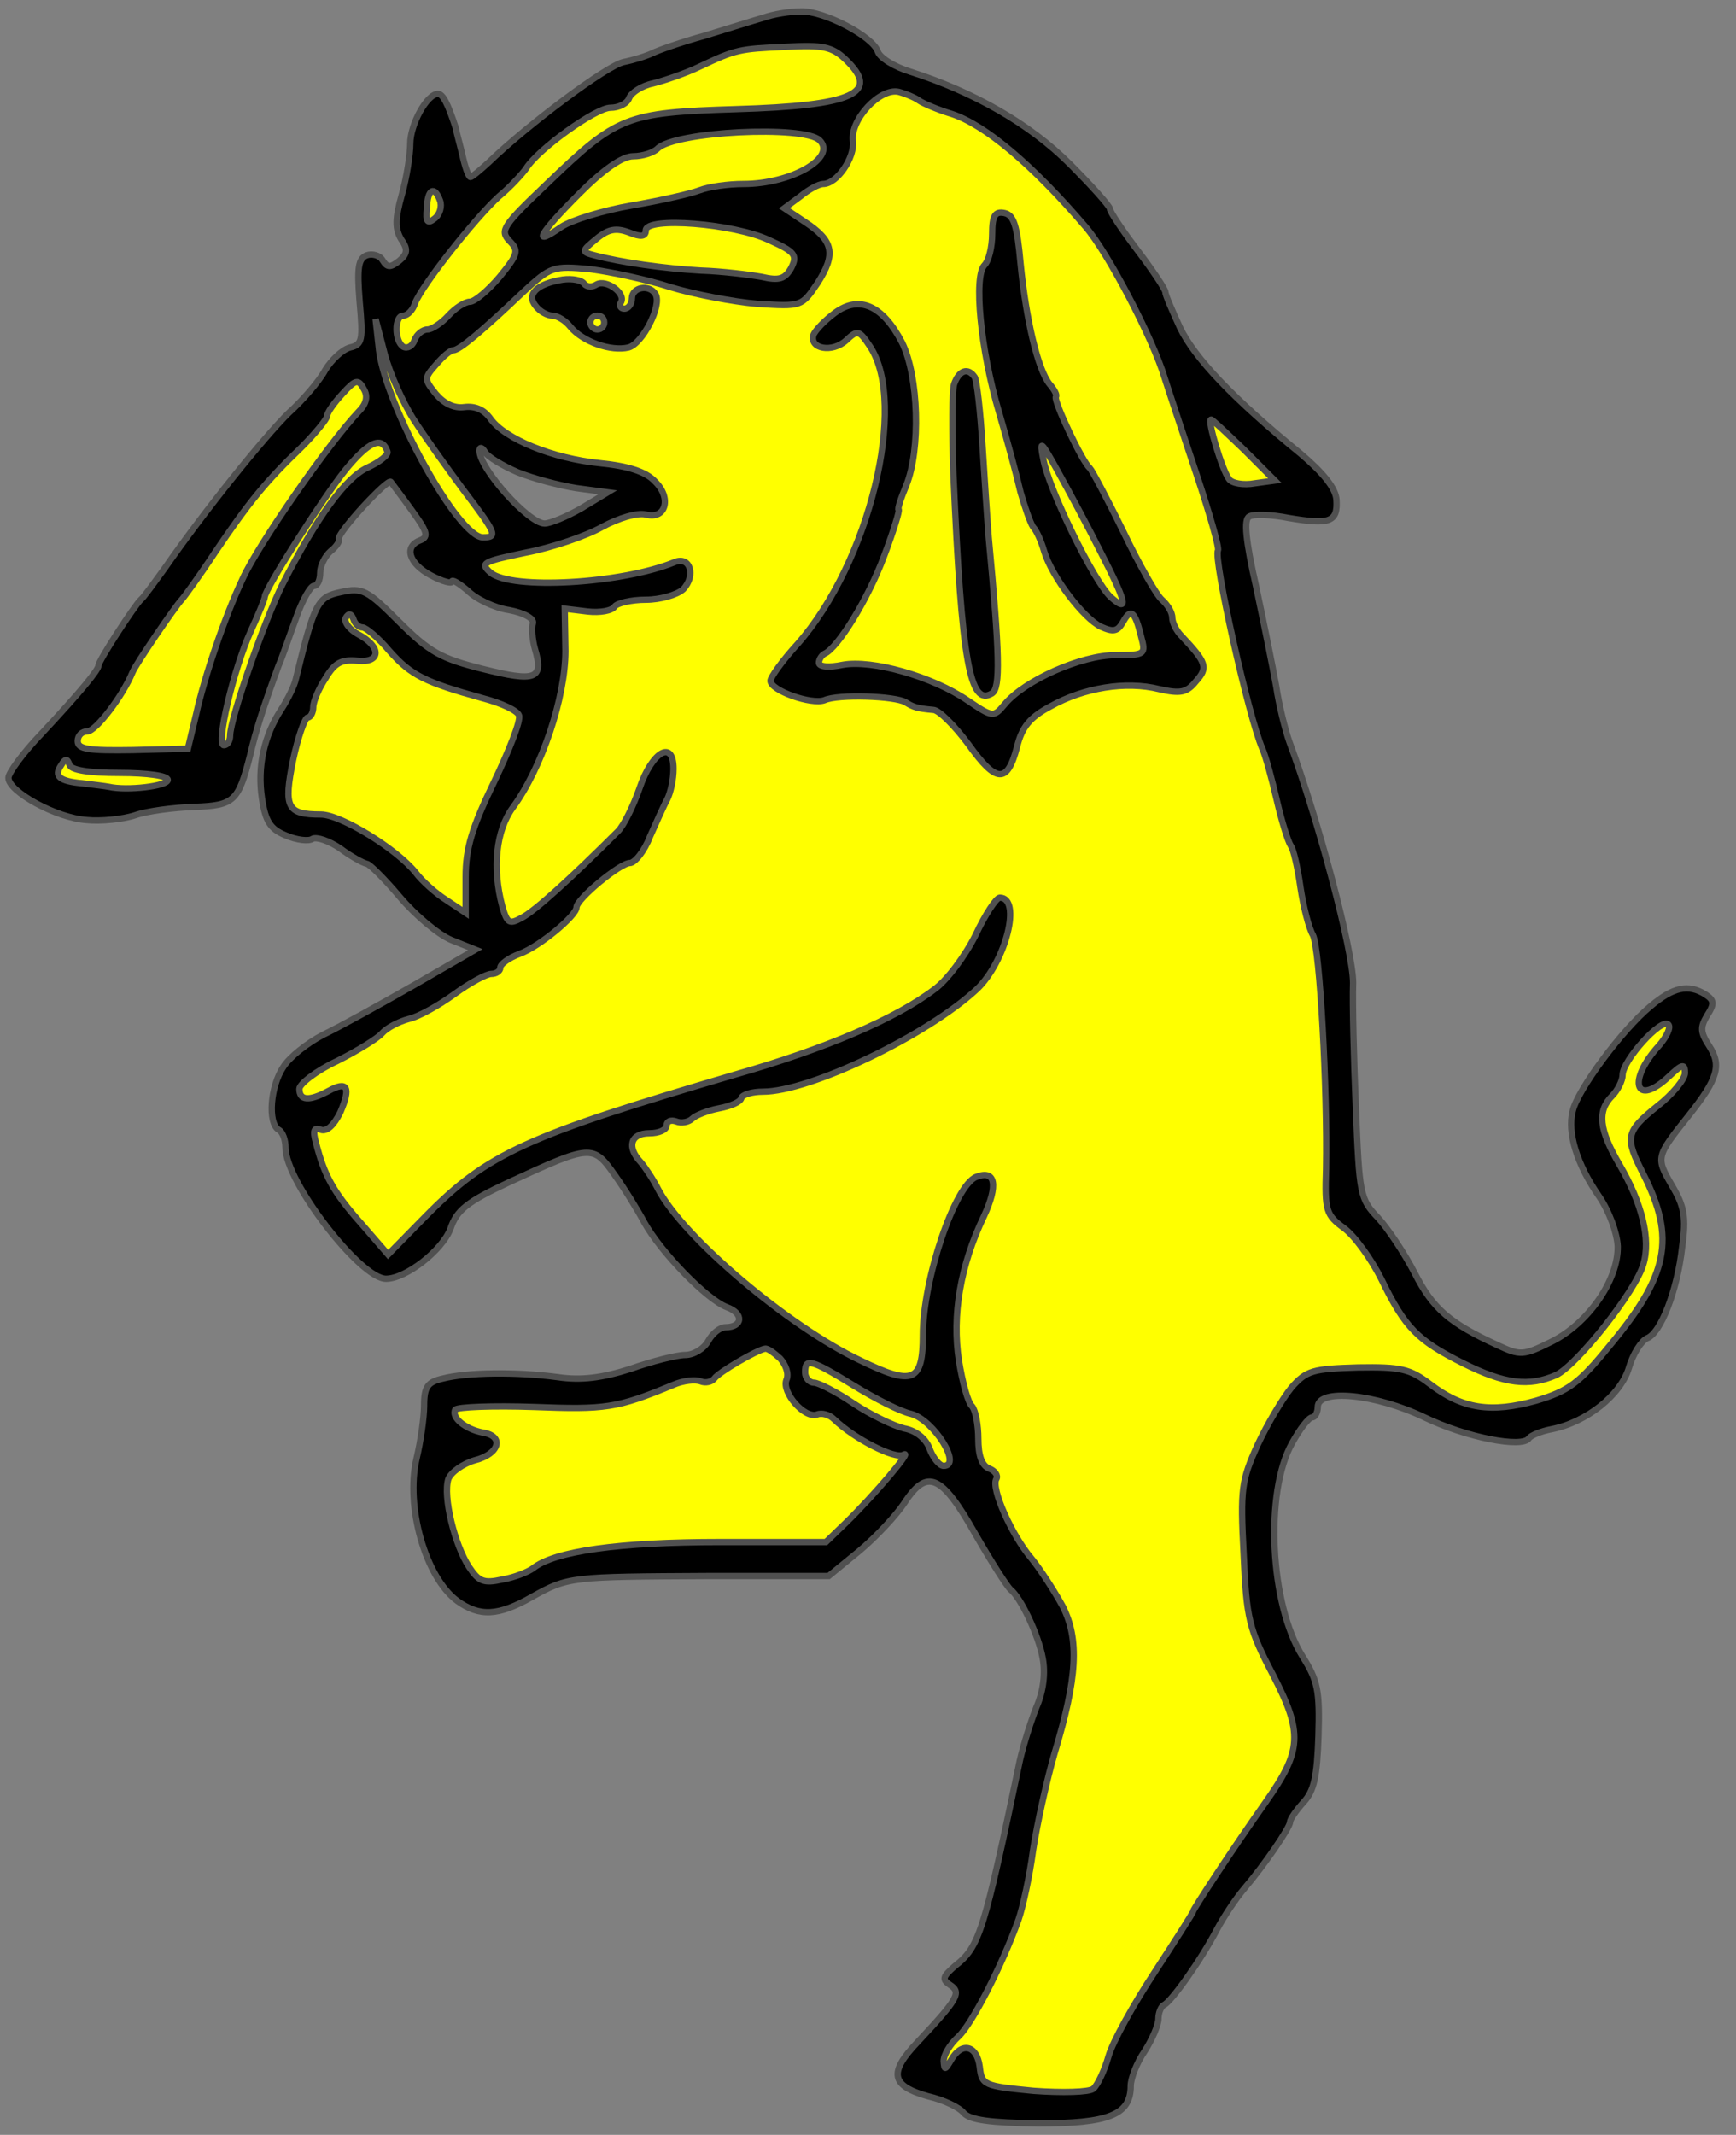 <?xml version="1.0" encoding="utf-8"?>
<svg xmlns:xl="http://www.w3.org/1999/xlink" xmlns:dc="http://purl.org/dc/elements/1.1/"
     xmlns="http://www.w3.org/2000/svg"
     xmlns:xlink="http://www.w3.org/1999/xlink"
     version="1.1"
     viewBox="45 63 274.5 337.5"
     width="274.5"
     height="337.5"
     preserveAspectRatio="xMidYMid meet"
     zoomAndPan="magnify"
     contentScriptType="application/ecmascript"
     contentStyleType="text/css">
   <rect x="45" y="63" width="274.5" height="337.5" fill="#808080" stroke="none"/>
   <defs/>
   <g fill-opacity="1" stroke-opacity="1" stroke="#505050" fill="#ffff00"
      stroke-dasharray="none">
      <title>Elephant Rampant</title>
      <g>
         <title>Layer 2</title>
         <g>
            <g>
               <g  id="outline-0">
                  <path
                        d="M 165.734 65.795 C 164.201 66.233 160.038 67.547 156.423 68.643 C 152.808 69.629 149.084 70.943 148.208 71.381 C 147.331 71.82 145.25 72.477 143.607 72.805 C 140.978 73.353 128.49 82.664 122.246 88.689 C 120.932 89.894 119.617 90.989 119.398 90.989 C 119.069 90.989 118.522 89.346 118.083 87.375 C 117.645 85.512 117.098 83.65 117.098 83.321 C 115.783 79.268 115.016 77.844 114.249 77.844 C 112.497 77.844 109.868 82.664 109.868 85.731 C 109.868 87.375 109.32 90.989 108.553 93.728 C 107.458 97.562 107.458 99.205 108.444 100.848 C 109.539 102.382 109.43 103.149 108.115 104.244 C 106.691 105.339 106.253 105.339 105.486 104.134 C 105.048 103.368 103.843 103.039 102.967 103.368 C 101.652 103.915 101.433 105.339 101.871 110.707 C 102.419 116.732 102.309 117.499 100.338 117.937 C 99.133 118.265 97.38 119.909 96.394 121.552 C 95.518 123.195 92.889 126.262 90.698 128.234 C 86.864 131.958 77.334 143.789 71.09 152.771 C 69.337 155.181 67.694 157.482 67.256 157.81 C 66.38 158.577 60.574 167.45 60.574 168.217 C 60.574 168.874 57.945 172.16 51.591 178.952 C 48.634 182.019 46.333 185.196 46.333 185.962 C 46.333 188.153 53.892 192.316 58.712 192.645 C 60.902 192.864 64.408 192.535 66.38 191.878 C 68.242 191.22 72.514 190.673 75.691 190.563 C 82.044 190.344 82.701 189.687 84.564 182.348 C 85.44 178.514 86.754 174.461 89.055 168.217 C 89.602 167.012 90.698 163.725 91.793 160.768 C 92.779 157.92 94.094 155.619 94.641 155.619 C 95.189 155.619 95.627 154.743 95.627 153.538 C 95.627 152.443 96.394 150.909 97.27 150.142 C 98.147 149.485 98.804 148.499 98.585 148.17 C 98.366 147.185 106.362 138.531 106.801 139.188 C 107.02 139.517 108.553 141.488 110.196 143.789 C 112.497 146.965 112.825 147.842 111.511 148.389 C 108.772 149.375 109.649 152.114 113.154 153.976 C 115.016 154.962 116.44 155.291 116.44 154.962 C 116.44 154.524 117.536 155.181 118.96 156.386 C 120.274 157.701 123.232 159.125 125.532 159.453 C 127.833 159.891 129.476 160.768 129.257 161.535 C 129.038 162.192 129.147 164.054 129.585 165.588 C 131.009 170.407 129.695 170.846 121.37 168.764 C 114.797 167.121 112.935 166.135 108.115 161.315 C 103.076 156.277 102.309 155.838 98.914 156.605 C 95.189 157.372 94.751 158.248 91.793 170.298 C 91.574 171.393 90.479 173.584 89.493 175.118 C 86.754 179.28 85.659 184.21 86.426 189.249 C 86.973 192.864 87.74 194.069 90.15 195.054 C 91.903 195.821 93.875 196.04 94.422 195.602 C 95.08 195.274 97.051 195.931 98.804 197.136 C 100.557 198.45 102.419 199.436 102.967 199.546 C 103.405 199.546 105.815 201.956 108.225 204.804 C 110.635 207.652 114.249 210.719 116.331 211.595 L 120.165 213.129 L 110.306 218.825 C 104.938 221.892 98.585 225.398 96.065 226.603 C 93.546 227.917 90.807 230.108 89.822 231.642 C 87.74 234.709 87.302 240.514 89.055 241.61 C 89.712 241.939 90.15 243.253 90.15 244.458 C 90.15 249.826 101.981 265.161 106.034 265.161 C 109.211 265.161 114.907 260.67 116.221 257.274 C 117.207 254.317 118.85 253.002 125.423 249.935 C 138.458 243.91 138.787 243.91 142.183 248.73 C 143.826 251.03 145.907 254.426 146.893 256.289 C 149.522 260.999 156.752 268.448 159.929 269.653 C 162.667 270.639 162.448 272.829 159.709 272.829 C 158.833 272.829 157.628 273.815 156.971 275.02 C 156.314 276.225 154.671 277.211 153.356 277.211 C 152.042 277.211 148.098 278.197 144.702 279.402 C 140.211 280.826 136.925 281.264 133.2 280.716 C 126.628 279.84 118.85 279.95 115.016 280.935 C 112.606 281.483 112.059 282.25 112.059 285.208 C 112.059 287.07 111.511 290.904 110.854 293.642 C 109.101 301.201 112.278 312.374 117.317 316.099 C 120.822 318.618 123.78 318.508 129.147 315.441 C 134.843 312.265 135.282 312.265 156.971 312.155 L 176.031 312.155 L 180.851 308.212 C 183.48 306.021 186.657 302.625 187.971 300.653 C 191.586 295.066 193.887 296.052 199.254 305.582 C 201.774 309.964 204.293 313.908 204.841 314.346 C 206.374 315.551 209.223 321.466 209.88 325.191 C 210.318 327.491 209.989 330.339 208.894 332.858 C 208.018 335.049 206.813 338.883 206.265 341.293 C 200.569 368.46 199.911 370.76 195.968 373.827 C 194.106 375.47 193.887 375.909 195.201 376.785 C 197.063 377.99 196.516 378.976 190.053 385.877 C 185.452 390.697 185.89 392.778 191.805 394.421 C 194.215 394.969 196.735 396.174 197.392 397.05 C 198.378 398.146 201.555 398.584 209.113 398.693 C 220.286 398.693 223.792 397.379 223.792 392.778 C 223.792 391.573 224.778 389.054 225.982 387.301 C 227.187 385.439 228.173 383.138 228.173 382.152 C 228.173 381.167 228.611 380.181 229.05 379.962 C 230.145 379.523 234.855 372.951 237.375 368.131 C 238.47 366.05 240.442 363.092 241.757 361.559 C 244.933 357.834 248.986 351.919 248.986 351.043 C 248.986 350.604 249.972 349.18 251.068 347.975 C 252.82 346.113 253.258 343.813 253.478 337.459 C 253.697 330.229 253.368 328.696 250.958 324.862 C 245.81 316.646 244.933 298.9 249.315 291.123 C 250.52 288.932 251.944 287.07 252.492 287.07 C 252.93 287.07 253.368 286.303 253.368 285.427 C 253.368 282.469 262.46 283.345 270.238 287.07 C 276.81 290.247 285.793 291.999 286.778 290.356 C 287.107 289.918 288.641 289.261 290.393 288.932 C 295.87 287.837 301.238 283.565 302.552 279.292 C 303.21 276.992 304.524 275.02 305.401 274.582 C 307.591 273.815 310.22 267.024 310.987 260.123 C 311.644 255.412 311.316 253.66 309.344 250.373 C 306.825 245.992 306.825 245.882 311.973 239.419 C 316.683 233.504 317.231 231.422 315.259 228.355 C 313.835 226.164 313.835 225.398 314.931 223.535 C 316.136 221.673 316.026 221.125 314.712 220.249 C 311.973 218.496 309.563 219.044 305.948 222.111 C 301.567 225.726 294.446 235.256 293.68 238.652 C 292.803 242.048 294.337 247.087 297.842 252.126 C 299.485 254.536 300.69 257.932 300.8 260.013 C 300.909 265.381 296.089 272.282 290.284 275.13 C 285.902 277.321 285.354 277.321 281.849 275.678 C 274.181 272.172 271.552 269.872 268.704 264.285 C 267.061 261.108 264.432 257.165 262.898 255.522 C 260.05 252.564 259.941 251.797 259.393 238.214 C 259.064 230.437 258.845 221.564 258.955 218.387 C 258.955 213.348 253.478 192.645 248.877 180.266 C 248.22 178.404 247.234 174.461 246.795 171.503 C 246.248 168.436 244.824 161.425 243.619 155.729 C 241.976 148.499 241.647 145.103 242.523 144.665 C 243.181 144.227 246.029 144.336 248.767 144.884 C 255.23 145.98 256.545 145.541 256.326 142.036 C 256.216 140.174 254.244 137.764 250.629 134.697 C 240.004 126.043 233.869 119.58 231.569 114.76 C 230.364 112.131 229.269 109.612 229.269 109.173 C 229.269 108.735 227.297 105.778 224.887 102.601 C 222.477 99.424 220.505 96.467 220.505 96.028 C 220.505 95.59 217.657 92.413 214.152 88.908 C 207.798 82.555 198.926 77.516 188.957 74.339 C 186.438 73.572 184.137 72.148 183.809 71.162 C 183.042 68.752 175.264 64.699 171.65 64.809 C 169.897 64.809 167.268 65.247 165.734 65.795 Z M 126.847 137.654 L 126.847 137.654 C 129.257 138.64 133.419 139.736 136.158 140.174 L 141.087 140.831 L 136.925 143.351 C 134.624 144.665 131.995 145.761 131.119 145.761 C 128.6 145.761 120.822 137.107 120.822 134.259 C 120.822 133.601 121.26 133.711 121.698 134.478 C 122.136 135.244 124.546 136.668 126.847 137.654 Z"
                        fill="black"/>
               </g>
            </g>
            <g>
               <path d="M 178.66 72.367 C 184.356 77.735 179.975 79.707 161.353 80.254 C 143.935 80.802 142.621 81.35 131.557 91.975 C 124.546 98.657 123.999 99.424 125.532 101.067 C 127.066 102.601 126.956 103.149 123.999 106.763 C 122.136 108.954 120.055 110.707 119.288 110.707 C 118.522 110.707 116.988 111.693 115.893 112.898 C 114.797 114.103 113.264 115.089 112.606 115.089 C 111.84 115.089 110.854 115.855 110.525 116.841 C 110.196 117.718 109.43 118.156 108.772 117.827 C 107.348 116.951 107.348 112.898 108.772 112.898 C 109.43 112.898 110.306 112.022 110.635 110.926 C 111.73 108.078 120.165 97.452 123.889 94.057 C 125.751 92.523 127.614 90.442 128.161 89.675 C 130.024 86.608 139.225 80.035 141.525 80.035 C 142.84 80.035 144.154 79.378 144.483 78.502 C 144.812 77.625 146.564 76.53 148.208 76.201 C 149.96 75.763 153.246 74.668 155.547 73.572 C 161.353 70.834 161.791 70.724 169.349 70.395 C 175.045 70.067 176.579 70.395 178.66 72.367 Z"/>
            </g>
            <g>
               <path d="M 190.381 78.94 C 191.039 79.378 193.339 80.364 195.53 81.021 C 200.788 82.774 208.237 89.018 216.671 98.876 C 220.177 102.93 227.297 116.513 229.159 122.757 C 229.816 124.838 232.117 131.739 234.198 137.983 C 236.279 144.227 237.813 149.594 237.594 150.033 C 236.827 151.238 242.414 176.323 244.605 181.362 C 245.152 182.567 246.138 186.291 246.905 189.577 C 247.672 192.864 248.658 196.04 249.096 196.698 C 249.534 197.245 250.191 200.203 250.629 203.27 C 251.068 206.228 251.944 209.733 252.601 210.829 C 253.697 213.019 254.902 235.256 254.683 247.744 C 254.463 254.426 254.683 255.084 257.531 257.165 C 259.174 258.37 261.803 261.985 263.446 265.271 C 267.17 272.939 269.142 274.911 276.372 278.526 C 282.944 281.812 286.778 282.25 291.05 280.388 C 294.337 278.854 303.648 267.133 304.853 262.861 C 306.058 258.918 304.634 253.221 301.128 247.197 C 297.842 241.61 297.514 238.652 299.923 236.242 C 300.8 235.366 301.567 233.832 301.567 232.956 C 301.567 230.656 307.701 223.864 308.796 224.959 C 309.235 225.398 308.577 226.822 307.372 228.246 C 302.224 233.832 303.538 238.214 308.906 233.175 C 310.987 231.203 311.425 231.094 311.425 232.627 C 311.425 233.613 309.454 236.023 307.044 237.885 C 302.005 241.939 301.895 242.815 304.853 248.621 C 310.001 258.808 308.796 264.614 299.485 275.787 C 294.665 281.702 293.022 282.907 287.874 284.441 C 280.754 286.413 276.262 285.755 271.114 281.812 C 267.937 279.402 266.513 279.073 259.721 279.183 C 252.601 279.402 251.615 279.621 249.205 282.36 C 247.781 284.112 245.371 288.165 243.838 291.452 C 241.318 297.038 241.099 298.353 241.647 308.65 C 242.085 318.947 242.523 320.59 246.248 327.71 C 251.068 337.021 250.849 339.76 245.152 347.866 C 240.113 354.986 233.65 364.845 233.65 365.173 C 233.65 365.392 230.912 369.665 227.626 374.704 C 224.23 379.852 220.944 385.767 220.286 388.068 C 219.629 390.368 218.534 392.668 217.876 393.216 C 217.219 393.764 212.947 393.873 208.456 393.545 C 200.569 392.778 200.24 392.668 199.911 389.711 C 199.473 386.315 197.063 385.767 195.42 388.615 C 194.434 390.259 194.325 390.368 194.215 388.835 C 194.215 387.849 195.201 386.206 196.516 385.001 C 198.597 383.138 203.417 373.827 206.046 366.488 C 206.703 364.626 207.798 359.696 208.346 355.534 C 209.003 351.262 210.537 344.36 211.742 340.198 C 215.357 328.258 215.685 322.233 213.056 316.975 C 211.742 314.565 209.551 311.169 208.127 309.416 C 204.95 305.692 201.664 298.243 202.54 296.819 C 202.869 296.271 202.321 295.505 201.445 295.176 C 200.24 294.738 199.692 293.095 199.692 290.466 C 199.692 288.275 199.254 285.974 198.706 285.317 C 198.049 284.769 197.173 281.483 196.625 278.087 C 195.53 270.967 196.844 263.08 200.569 255.303 C 202.869 250.373 202.431 247.854 199.364 249.059 C 195.968 250.373 190.929 265.271 190.929 274.034 C 190.929 281.483 189.395 282.14 181.07 278.087 C 169.678 272.72 153.027 258.589 149.084 251.03 C 148.317 249.497 147.003 247.525 146.345 246.758 C 144.045 244.348 144.702 242.158 147.66 242.158 C 149.193 242.158 150.398 241.61 150.398 240.953 C 150.398 240.295 151.056 239.967 151.932 240.295 C 152.699 240.624 153.904 240.405 154.451 239.857 C 154.999 239.31 156.971 238.543 158.724 238.214 C 160.476 237.885 162.119 237.228 162.229 236.571 C 162.448 236.023 163.982 235.585 165.625 235.585 C 173.074 235.585 191.586 226.712 199.473 219.373 C 204.074 214.991 206.594 204.913 203.088 204.913 C 202.54 204.913 200.788 207.542 199.254 210.829 C 197.611 214.115 194.763 217.949 192.791 219.373 C 186.766 223.974 175.593 228.793 161.353 232.846 C 128.161 242.596 122.136 245.334 112.387 255.193 L 106.362 261.327 L 102.09 256.398 C 97.709 251.469 96.285 248.84 94.97 243.691 C 94.422 241.719 94.641 241.172 95.737 241.61 C 96.723 241.939 97.818 240.843 98.804 238.871 C 100.557 234.818 99.899 233.832 96.942 235.476 C 93.875 237.119 92.341 237.009 92.341 235.147 C 92.341 234.38 94.97 232.299 98.256 230.765 C 101.543 229.122 104.719 227.15 105.377 226.384 C 106.143 225.507 108.006 224.521 109.649 224.083 C 111.182 223.755 114.469 221.892 116.878 220.14 C 119.288 218.387 121.917 216.963 122.684 216.963 C 123.451 216.963 124.108 216.525 124.108 215.977 C 124.108 215.429 125.423 214.443 127.175 213.786 C 130.243 212.691 136.158 207.761 136.158 206.447 C 136.158 205.132 143.059 199.436 144.593 199.436 C 145.359 199.436 146.893 197.574 147.769 195.274 C 148.755 193.083 149.96 190.344 150.508 189.358 C 151.056 188.263 151.494 186.182 151.494 184.538 C 151.494 179.828 148.098 181.8 146.126 187.606 C 145.14 190.454 143.607 193.521 142.73 194.397 C 135.282 201.846 129.476 207.104 127.504 208.09 C 125.532 209.185 125.204 208.966 124.437 206.337 C 122.794 200.203 123.451 194.288 126.08 190.673 C 130.681 184.429 134.405 173.256 134.405 165.916 L 134.296 159.234 L 137.911 159.672 C 139.882 159.891 141.745 159.563 142.183 158.906 C 142.511 158.358 144.812 157.81 147.112 157.81 C 149.412 157.81 152.042 157.043 153.027 156.167 C 155.109 153.976 154.123 150.799 151.603 151.895 C 143.278 155.291 125.861 156.277 122.575 153.538 C 120.822 152.004 121.37 151.785 128.161 150.361 C 132.214 149.594 137.691 147.732 140.211 146.308 C 142.84 144.884 145.798 144.008 147.112 144.336 C 150.289 145.213 151.275 141.707 148.536 139.078 C 147.112 137.545 144.264 136.668 139.882 136.23 C 132.324 135.464 124.875 132.396 122.575 129.22 C 121.589 127.796 120.165 127.138 118.412 127.357 C 116.769 127.576 115.235 126.81 113.921 125.276 C 112.059 122.976 112.059 122.757 113.921 120.675 C 115.016 119.361 116.221 118.375 116.659 118.375 C 117.645 118.375 121.26 115.308 127.723 109.173 C 132.105 105.12 132.433 105.011 138.349 105.559 C 141.635 105.997 147.331 107.202 151.056 108.407 C 154.671 109.502 160.914 110.707 164.748 111.036 C 171.759 111.474 171.759 111.474 174.279 107.749 C 177.236 103.149 176.798 101.067 172.307 98.11 L 169.021 95.919 L 171.54 94.057 C 172.855 92.961 174.498 92.085 175.155 92.085 C 177.346 92.085 180.194 87.922 179.865 85.293 C 179.427 81.897 184.137 76.858 187.095 77.516 C 188.3 77.844 189.834 78.502 190.381 78.94 Z"/>
            </g>
            <g>
               <path d="M 174.607 85.184 C 177.346 87.922 170.116 92.085 162.558 92.085 C 160.148 92.085 157.08 92.523 155.656 93.071 C 154.232 93.618 149.412 94.714 144.921 95.481 C 140.43 96.247 135.391 97.781 133.748 98.876 C 129.038 102.163 130.133 100.081 136.596 93.618 C 140.43 89.784 143.388 87.703 145.14 87.703 C 146.564 87.703 148.317 87.155 148.974 86.498 C 151.713 83.76 172.197 82.774 174.607 85.184 Z"/>
            </g>
            <g>
               <path d="M 114.578 94.714 C 114.907 95.59 114.578 96.905 113.702 97.562 C 112.606 98.438 112.278 98.11 112.497 95.919 C 112.606 92.852 113.702 92.304 114.578 94.714 Z"/>
            </g>
            <g>
               <path d="M 166.611 100.958 C 170.773 102.82 171.102 103.368 170.116 105.339 C 169.13 107.092 168.254 107.421 165.406 106.763 C 163.543 106.435 159.271 105.887 155.875 105.778 C 149.96 105.449 143.169 104.463 139.006 103.368 C 136.925 102.82 136.925 102.71 139.335 100.739 C 141.197 99.205 142.402 98.986 144.483 99.753 C 146.345 100.52 147.112 100.41 147.112 99.424 C 147.112 97.233 161.024 98.329 166.611 100.958 Z"/>
            </g>
            <g>
               <path d="M 110.415 129.329 C 112.168 132.068 115.783 137.107 118.303 140.502 C 123.451 147.294 123.78 147.951 121.37 147.951 C 117.426 147.951 106.034 127.248 104.938 118.375 L 104.391 113.446 L 105.815 118.923 C 106.582 121.88 108.663 126.591 110.415 129.329 Z"/>
            </g>
            <g>
               <path d="M 101.762 128.015 C 97.051 132.944 85.769 149.156 83.359 154.524 C 80.51 160.549 77.334 169.969 76.019 175.885 L 74.705 181.362 L 66.051 181.581 C 59.04 181.69 57.288 181.471 57.288 180.157 C 57.288 179.28 57.945 178.623 58.821 178.623 C 60.136 178.623 64.408 173.036 65.941 169.312 C 66.38 168.107 72.843 158.686 73.719 157.81 C 74.047 157.482 76.457 154.195 78.977 150.361 C 84.454 142.255 87.083 139.078 92.67 133.711 C 94.861 131.52 96.723 129.22 96.723 128.781 C 96.723 128.234 97.818 126.7 99.133 125.276 C 101.214 122.976 101.652 122.866 102.528 124.509 C 103.186 125.605 102.967 126.81 101.762 128.015 Z"/>
            </g>
            <g>
               <path d="M 241.757 134.149 L 246.576 138.969 L 243.4 139.407 C 241.647 139.736 239.785 139.407 239.347 138.75 C 238.251 137.326 235.841 129.329 236.499 129.329 C 236.718 129.329 239.018 131.52 241.757 134.149 Z"/>
            </g>
            <g>
               <path d="M 106.253 134.368 C 106.472 134.916 105.048 136.011 103.186 136.888 C 99.68 138.421 95.08 144.775 89.712 155.291 C 86.754 161.206 81.387 176.651 81.387 179.28 C 81.387 180.157 80.949 180.814 80.401 180.814 C 79.086 180.814 81.935 168.764 84.673 162.74 C 85.878 160.111 86.864 157.701 86.864 157.372 C 86.864 156.167 96.065 141.707 99.68 137.216 C 103.295 132.835 105.377 131.849 106.253 134.368 Z"/>
            </g>
            <g>
               <path d="M 102.309 162.192 C 102.857 162.192 104.829 163.835 106.582 165.916 C 109.977 169.75 112.168 170.846 121.26 173.365 C 124.218 174.132 126.847 175.337 127.066 176.104 C 127.395 176.87 125.532 181.581 123.122 186.62 C 119.617 193.85 118.631 197.136 118.631 201.627 L 118.631 207.323 L 115.674 205.351 C 113.921 204.256 111.73 202.284 110.744 200.97 C 107.786 197.245 98.914 191.768 95.737 191.768 C 90.369 191.768 89.822 190.673 91.355 183.114 C 92.122 179.499 93.217 176.432 93.656 176.432 C 94.094 176.432 94.532 175.666 94.532 174.789 C 94.532 173.913 95.408 171.832 96.504 170.188 C 97.928 167.778 99.023 167.231 101.433 167.45 C 105.267 167.888 105.377 165.259 101.652 163.287 C 100.228 162.52 99.352 161.315 99.68 160.658 C 100.119 159.891 100.557 160.001 100.885 160.877 C 101.104 161.644 101.762 162.192 102.309 162.192 Z"/>
            </g>
            <g>
               <path d="M 63.97 185.196 C 68.242 185.196 71.528 185.634 71.528 186.291 C 71.528 187.277 65.065 188.044 62.217 187.387 C 61.669 187.277 59.807 187.058 58.054 186.839 C 54.439 186.51 53.454 185.743 54.659 183.991 C 55.316 182.895 55.644 182.895 55.973 183.881 C 56.192 184.757 59.04 185.196 63.97 185.196 Z"/>
            </g>
            <g>
               <path d="M 168.363 277.759 C 169.24 278.745 169.787 280.169 169.349 281.155 C 168.582 283.126 172.197 287.289 174.169 286.632 C 174.936 286.303 176.141 286.632 176.908 287.399 C 180.084 290.466 186.547 293.752 187.862 292.985 C 189.505 291.999 183.151 299.448 178.77 303.72 L 175.593 306.787 L 158.943 306.787 C 142.84 306.787 132.653 308.212 129.257 310.95 C 128.49 311.498 126.409 312.374 124.437 312.703 C 121.479 313.36 120.712 313.031 119.179 310.731 C 116.878 307.226 115.016 299.558 115.893 296.819 C 116.331 295.724 118.193 294.409 120.055 293.861 C 123.999 292.876 124.766 290.027 121.37 289.48 C 118.522 288.932 116.331 287.07 116.988 285.865 C 117.317 285.427 122.903 285.208 129.366 285.427 C 140.759 285.865 142.511 285.646 151.494 281.921 C 153.027 281.264 154.89 281.045 155.766 281.374 C 156.533 281.702 157.519 281.483 157.957 280.935 C 158.614 279.95 164.639 276.444 165.953 276.225 C 166.392 276.116 167.377 276.882 168.363 277.759 Z"/>
            </g>
            <g>
               <path d="M 179.975 282.031 C 183.371 284.112 187.424 286.194 189.067 286.522 C 192.682 287.508 197.173 294.738 194.215 294.738 C 193.558 294.738 192.572 293.533 192.024 292.109 C 191.477 290.466 189.834 289.151 187.971 288.823 C 186.219 288.384 182.604 286.632 179.975 284.879 C 177.236 283.017 174.388 281.593 173.731 281.593 C 172.964 281.593 172.307 280.826 172.307 279.95 C 172.307 277.649 173.183 277.868 179.975 282.031 Z"/>
            </g>
            <g>
               <g  id="outline-1">
                  <path
                        d="M 201.883 99.972 C 201.883 102.053 201.335 104.244 200.678 104.901 C 198.926 106.654 200.021 118.265 202.979 128.234 C 204.293 132.725 205.827 138.421 206.374 140.831 C 207.032 143.131 207.908 145.651 208.346 146.308 C 208.894 146.856 209.661 148.609 210.099 150.142 C 211.304 154.195 216.343 160.768 219.081 162.082 C 221.053 162.959 221.71 162.849 222.587 161.315 C 223.792 159.125 224.449 159.563 225.435 163.616 C 226.202 166.464 226.092 166.573 221.382 166.573 C 216.014 166.573 207.032 170.517 203.855 174.351 C 202.102 176.432 201.993 176.432 197.94 173.694 C 192.463 169.969 182.932 167.231 178.222 168.107 C 176.141 168.545 174.498 168.436 174.498 167.778 C 174.498 167.231 174.936 166.573 175.374 166.354 C 177.455 165.478 182.275 157.701 184.795 150.909 C 186.328 146.856 187.314 143.57 187.095 143.57 C 186.876 143.57 187.424 141.817 188.3 139.736 C 190.6 134.039 190.272 122.538 187.643 117.17 C 184.576 111.255 180.851 109.612 177.017 112.46 C 175.374 113.665 173.84 115.308 173.621 115.965 C 172.964 118.156 176.579 118.813 178.77 116.841 C 180.632 115.089 180.851 115.198 182.604 117.827 C 188.519 126.919 182.494 151.895 171.102 164.821 C 168.692 167.45 166.83 170.079 166.83 170.627 C 166.83 172.16 173.293 174.461 175.374 173.694 C 177.565 172.708 186.547 173.036 188.19 174.022 C 189.395 174.789 190.053 175.008 192.572 175.227 C 193.448 175.227 195.968 177.747 198.159 180.704 C 202.54 186.839 204.293 186.948 205.827 181.033 C 206.594 177.966 207.798 176.432 211.085 174.68 C 216.343 171.722 223.025 170.627 228.283 171.941 C 231.679 172.708 232.665 172.489 234.089 170.736 C 236.06 168.545 235.841 167.778 231.788 163.506 C 231.021 162.74 230.364 161.425 230.364 160.658 C 230.364 159.782 229.597 158.577 228.721 157.81 C 227.845 157.043 225.106 152.223 222.587 146.965 C 220.067 141.817 217.657 137.326 217.329 136.997 C 216.233 136.23 211.523 126.262 211.961 125.714 C 212.18 125.495 211.742 124.619 210.975 123.743 C 209.113 121.442 207.251 113.555 206.374 104.682 C 205.827 98.548 205.279 97.014 203.855 96.686 C 202.321 96.357 201.883 97.124 201.883 99.972 Z"
                        fill="black"/>
               </g>
            </g>
            <g>
               <path d="M 218.972 150.142 C 223.134 158.248 223.573 160.001 220.615 157.372 C 217.986 154.962 210.866 140.393 209.989 135.683 C 209.332 132.396 209.551 132.615 212.29 137.545 C 213.933 140.502 217 146.199 218.972 150.142 Z"/>
            </g>
            <g>
               <g  id="outline-2">
                  <path
                        d="M 133.967 107.202 C 129.914 107.859 128.161 109.502 129.695 111.364 C 130.352 112.241 131.557 112.898 132.324 112.898 C 133.091 112.898 134.405 113.665 135.172 114.651 C 137.144 117.06 141.635 118.594 144.374 117.937 C 146.564 117.389 149.741 111.255 148.646 109.502 C 147.66 107.859 144.921 108.407 144.921 110.159 C 144.921 111.036 144.374 111.802 143.716 111.802 C 143.169 111.802 142.84 111.364 143.169 110.817 C 144.045 109.392 140.868 107.092 139.335 107.968 C 138.677 108.407 137.801 108.407 137.363 107.859 C 137.034 107.311 135.501 106.983 133.967 107.202 Z"
                        fill="black"/>
               </g>
            </g>
            <g>
               <path d="M 140.54 113.993 C 140.54 114.541 140.101 115.089 139.444 115.089 C 138.896 115.089 138.349 114.541 138.349 113.993 C 138.349 113.336 138.896 112.898 139.444 112.898 C 140.101 112.898 140.54 113.336 140.54 113.993 Z"/>
            </g>
            <g>
               <g  id="outline-3">
                  <path
                        d="M 195.858 123.743 C 195.53 124.838 195.53 131.191 195.749 137.873 C 197.063 167.778 198.378 174.789 201.883 172.598 C 203.198 171.722 203.088 166.573 201.335 147.951 C 201.116 145.213 200.678 138.64 200.35 133.382 C 200.021 128.015 199.473 123.304 199.145 122.647 C 198.049 121.004 196.625 121.552 195.858 123.743 Z"
                        fill="black"/>
               </g>
            </g>
         </g>
      </g>
   </g>
</svg>